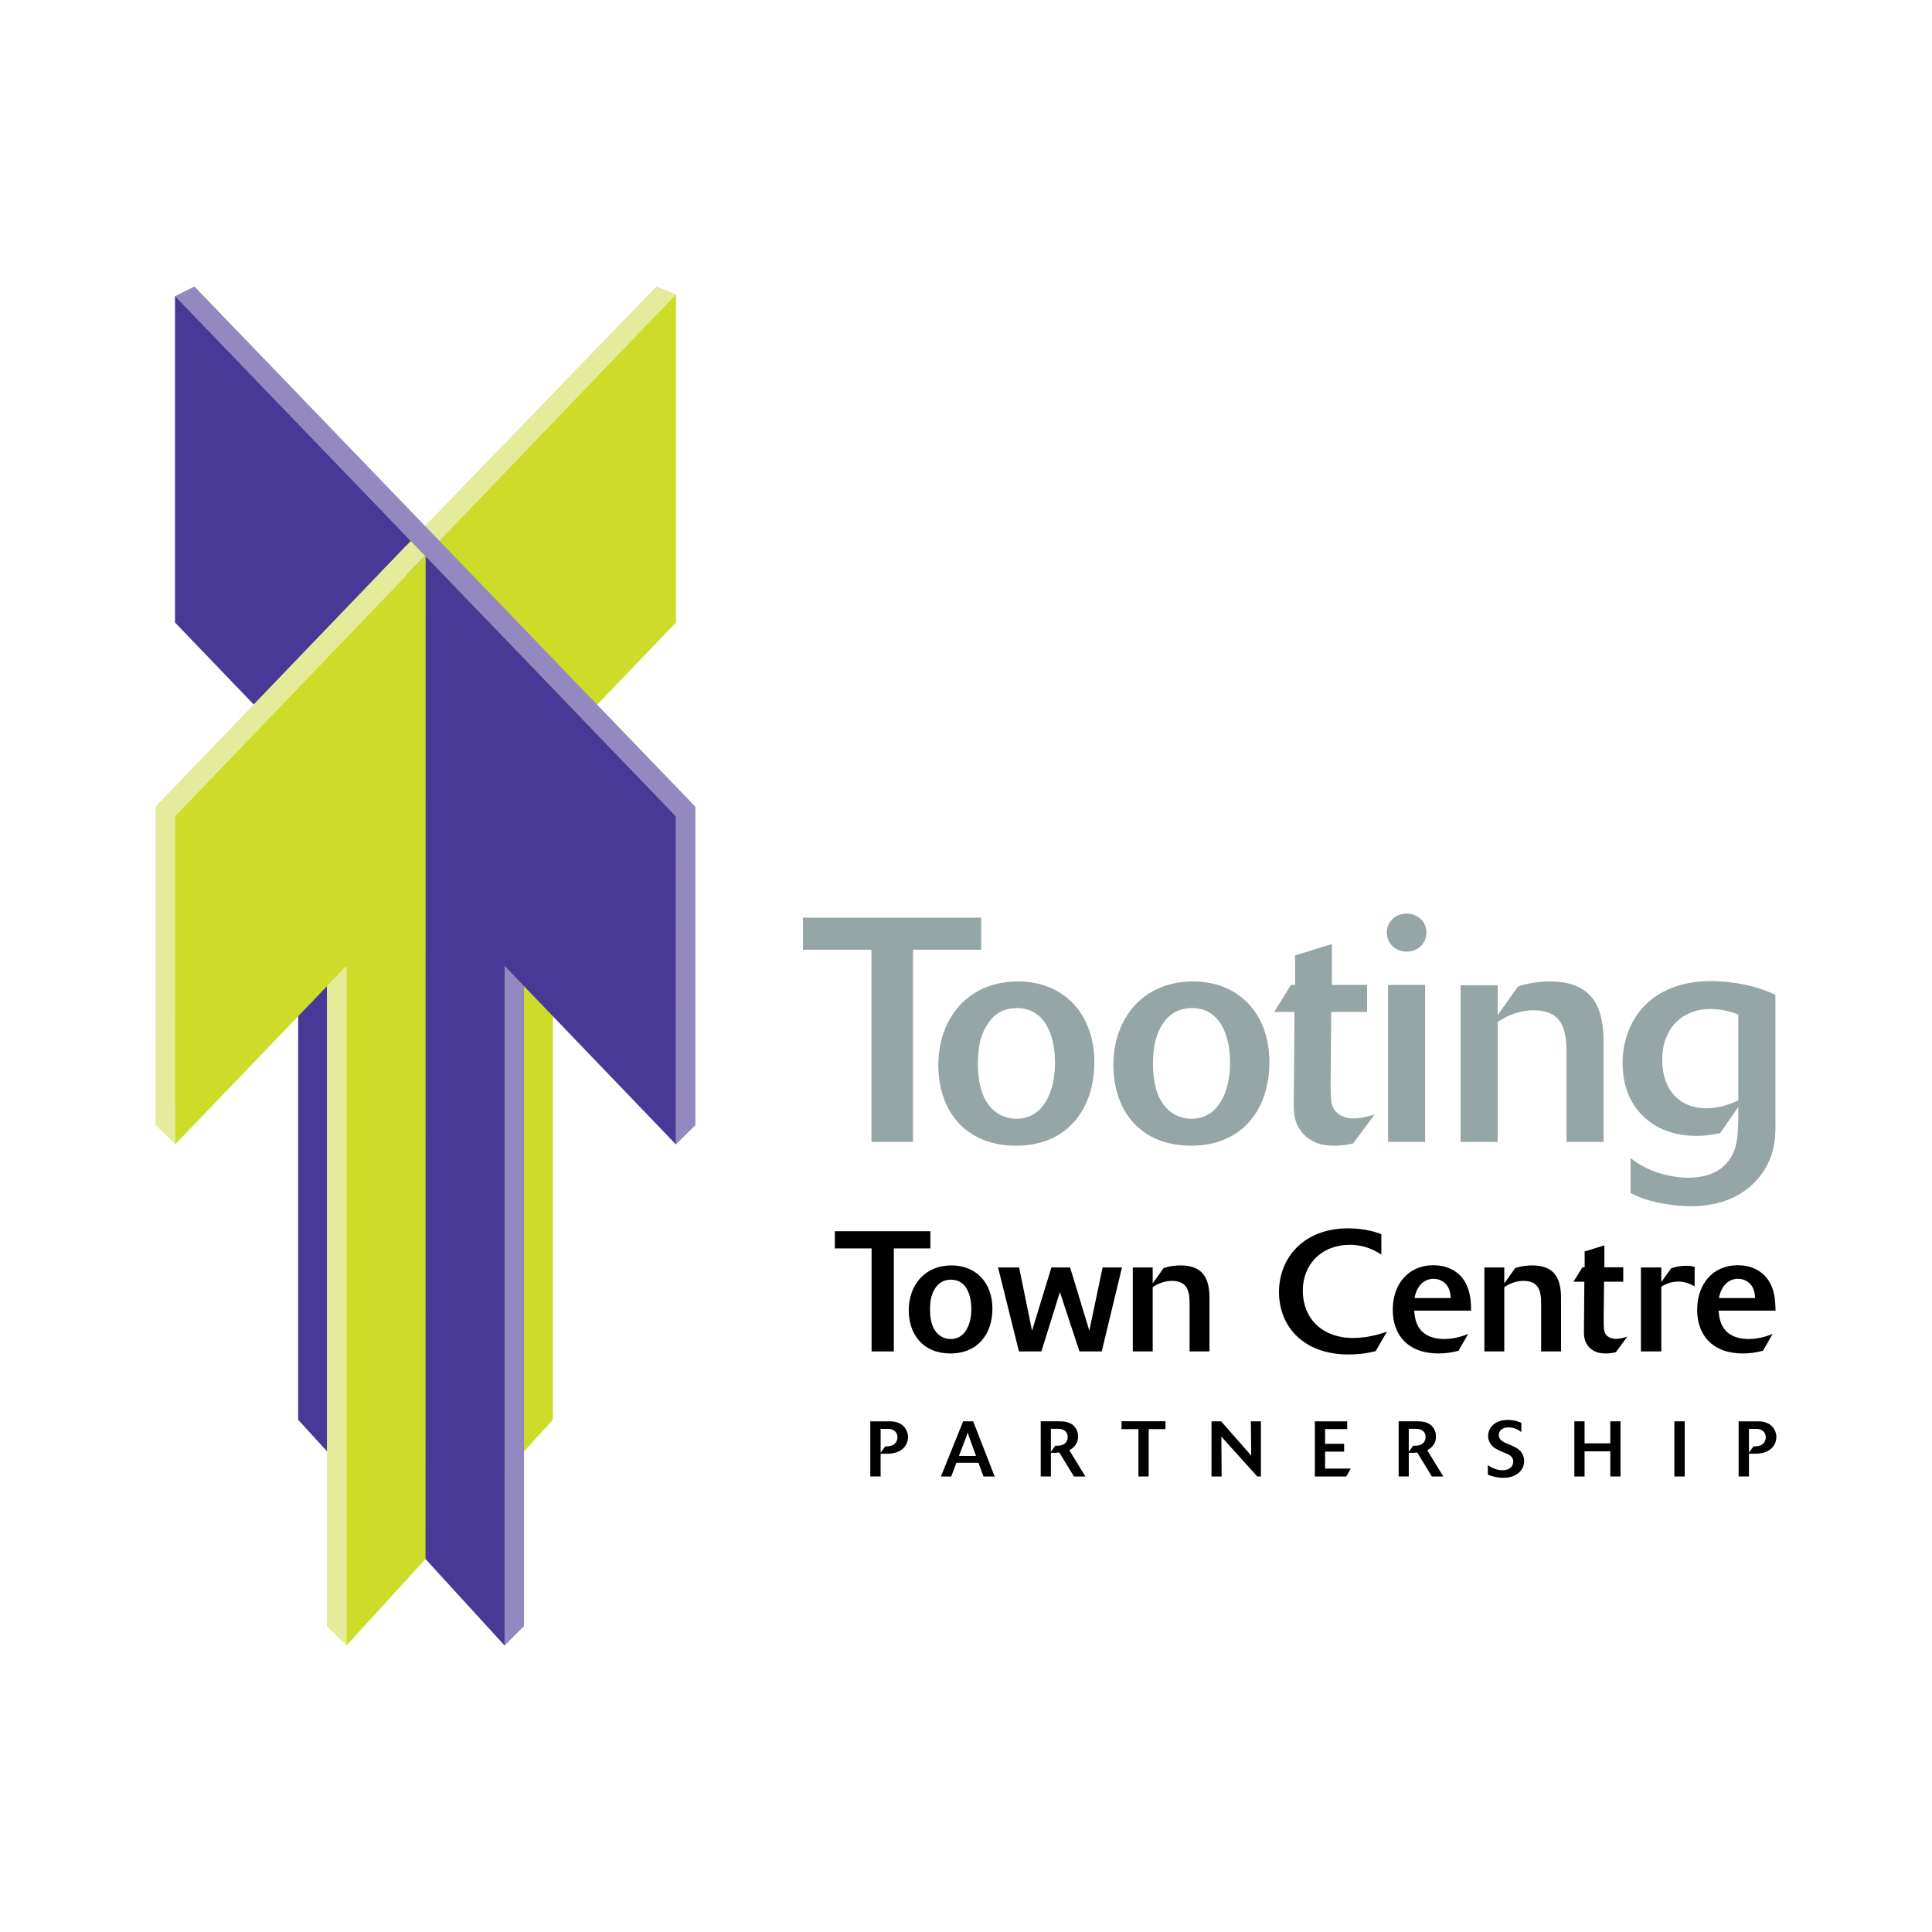 <?xml version="1.0" encoding="utf-8"?>
<!-- Generator: Adobe Illustrator 13.0.0, SVG Export Plug-In . SVG Version: 6.00 Build 14948)  -->
<!DOCTYPE svg PUBLIC "-//W3C//DTD SVG 1.0//EN" "http://www.w3.org/TR/2001/REC-SVG-20010904/DTD/svg10.dtd">
<svg version="1.0" id="Layer_1" xmlns="http://www.w3.org/2000/svg" xmlns:xlink="http://www.w3.org/1999/xlink" x="0px" y="0px"
	 width="192.756px" height="192.756px" viewBox="0 0 192.756 192.756" enable-background="new 0 0 192.756 192.756"
	 xml:space="preserve">
<g>
	<polygon fill-rule="evenodd" clip-rule="evenodd" fill="#FFFFFF" points="0,0 192.756,0 192.756,192.756 0,192.756 0,0 	"/>
	<polygon fill-rule="evenodd" clip-rule="evenodd" fill="#D0E4A4" points="40.526,153.606 53.226,139.719 53.226,72.97 
		65.51,60.173 65.51,28.582 40.52,54.444 40.526,153.606 	"/>
	<polygon fill-rule="evenodd" clip-rule="evenodd" fill="#CDDC29" points="42.463,155.544 55.16,141.653 55.16,74.908 
		67.445,62.107 67.445,29.351 42.457,55.396 42.463,155.544 	"/>
	<polygon fill-rule="evenodd" clip-rule="evenodd" fill="#E4EB9A" points="40.526,153.606 40.52,54.444 65.51,28.582 67.445,29.372 
		42.457,55.396 42.463,151.491 40.526,153.606 	"/>
	<path fill-rule="evenodd" clip-rule="evenodd" fill="#9488C1" d="M17.463,29.553l1.935-0.971l49.981,51.903
		c0,32.753,0.003,31.771,0.003,31.771l-1.937,1.919l-0.003-32.736L17.463,29.553L17.463,29.553z M52.281,98.388v63.852l-1.937,1.935
		V96.372L52.281,98.388L52.281,98.388z"/>
	<path fill-rule="evenodd" clip-rule="evenodd" fill="#493996" d="M50.344,96.372v67.802l-20.596-22.521V74.908l-12.286-12.8V29.536
		l49.979,51.903c0,32.75,0.003,32.75,0.003,32.75L50.344,96.372L50.344,96.372z"/>
	<path fill-rule="evenodd" clip-rule="evenodd" fill="#E4EB9A" d="M40.532,54.444L15.53,80.485c0,32.753-0.003,31.771-0.003,31.771
		l17.1-17.821v67.805l7.896-8.633L40.532,54.444L40.532,54.444z"/>
	<path fill-rule="evenodd" clip-rule="evenodd" fill="#CDDC29" d="M42.466,55.396l-25,26.043c0,32.75-0.004,32.75-0.004,32.75
		l17.103-17.818v67.802l7.891-8.63L42.466,55.396L42.466,55.396z"/>
	<path fill-rule="evenodd" clip-rule="evenodd" fill="#E4EB9A" d="M34.565,164.174l-1.938-1.935V98.388l1.938-2.016V164.174
		L34.565,164.174z M40.988,53.971l1.425,1.48L17.467,81.439l-0.004,32.698l-1.936-1.881c0,0,0.003,0.982,0.003-31.771L40.988,53.971
		L40.988,53.971z"/>
	<polygon fill-rule="evenodd" clip-rule="evenodd" fill="#96A5A6" points="91.089,94.753 97.893,94.753 97.893,91.558 
		80.109,91.558 80.109,94.753 86.945,94.753 86.945,113.927 91.089,113.927 91.089,94.753 	"/>
	<path fill-rule="evenodd" clip-rule="evenodd" fill="#96A5A6" d="M109.179,105.987c0-4.904-3.099-8.07-7.623-8.07
		c-4.968,0-7.941,3.672-7.941,8.354c0,4.46,2.625,8.036,7.751,8.036C106.522,114.308,109.179,110.605,109.179,105.987
		L109.179,105.987z M101.46,100.576c2.721,0,3.798,2.593,3.798,5.473c0,2.912-1.202,5.569-3.83,5.569
		c-1.139,0-2.245-0.507-2.973-1.646c-0.729-1.138-0.887-2.596-0.887-3.827c0-1.331,0.157-2.66,0.854-3.798
		c0.696-1.203,1.709-1.741,2.977-1.771H101.46L101.46,100.576z"/>
	<path fill-rule="evenodd" clip-rule="evenodd" fill="#96A5A6" d="M126.649,105.987c0-4.904-3.103-8.07-7.627-8.07
		c-4.969,0-7.941,3.672-7.941,8.354c0,4.46,2.624,8.036,7.752,8.036C123.989,114.308,126.649,110.605,126.649,105.987
		L126.649,105.987z M118.927,100.576c2.722,0,3.798,2.593,3.798,5.473c0,2.912-1.203,5.569-3.827,5.569
		c-1.142,0-2.248-0.507-2.976-1.646c-0.727-1.138-0.884-2.596-0.884-3.827c0-1.331,0.157-2.66,0.851-3.798
		c0.697-1.203,1.709-1.741,2.977-1.771H118.927L118.927,100.576z"/>
	<path fill-rule="evenodd" clip-rule="evenodd" fill="#96A5A6" d="M137.154,111.176c-0.664,0.22-1.391,0.41-2.087,0.41
		c-1.044,0-1.644-0.442-1.931-0.854c-0.381-0.569-0.381-1.232-0.381-2.941l0.064-6.835h3.576v-2.689h-3.512v-4.083l-3.673,1.141
		v2.942h-0.409l-1.677,2.689h2.025l-0.065,8.576c-0.031,1.39-0.031,2.499,0.919,3.573c0.981,1.076,2.248,1.203,3.132,1.203
		c0.854,0,1.426-0.127,1.867-0.221L137.154,111.176L137.154,111.176z"/>
	<path fill-rule="evenodd" clip-rule="evenodd" fill="#96A5A6" d="M138.485,113.927h3.701V98.266h-3.701V113.927L138.485,113.927z
		 M140.321,91.145c-1.046,0-1.961,0.793-1.961,1.899c0,1.109,0.915,1.899,1.961,1.899c1.076,0,1.992-0.761,1.992-1.899
		C142.313,91.874,141.365,91.145,140.321,91.145L140.321,91.145z"/>
	<path fill-rule="evenodd" clip-rule="evenodd" fill="#96A5A6" d="M145.723,113.927h3.702v-11.96
		c1.073-0.759,2.404-1.171,3.543-1.171c2.88,0,3.321,1.868,3.321,4.24v8.891h3.702v-9.903c0-3.26-0.884-6.106-5.379-6.106
		c-0.6,0-1.929,0.063-3.163,0.506l-2.024,2.848v-2.974h-3.702V113.927L145.723,113.927z"/>
	<path fill-rule="evenodd" clip-rule="evenodd" fill="#96A5A6" d="M173.431,110.447c0,2.689,0,4.271-1.138,5.568
		c-1.044,1.235-2.689,1.487-3.859,1.487c-1.139,0-3.641-0.284-5.759-1.961v3.479c0.632,0.315,1.296,0.664,2.973,1.013
		c1.202,0.222,2.215,0.315,3.069,0.315c3.419,0,5.981-1.39,7.403-3.764c0.984-1.708,1.045-3.134,1.013-4.843V99.245
		c-2.656-1.231-5.346-1.361-6.423-1.361c-6.137,0-8.825,4.054-8.825,8.197c0,4.302,2.879,7.246,7.37,7.246
		c1.014,0,1.774-0.158,2.374-0.284L173.431,110.447L173.431,110.447z M173.431,109.783c-0.473,0.222-1.709,0.789-3.195,0.789
		c-2.624,0-4.397-1.77-4.397-4.84c0-3.13,1.992-5.062,4.812-5.062c1.231,0,2.276,0.348,2.781,0.538V109.783L173.431,109.783z"/>
	<polygon fill-rule="evenodd" clip-rule="evenodd" points="89.178,124.555 92.824,124.555 92.824,122.84 83.293,122.84 
		83.293,124.555 86.958,124.555 86.958,134.832 89.178,134.832 89.178,124.555 	"/>
	<path fill-rule="evenodd" clip-rule="evenodd" d="M99.014,130.574c0-2.628-1.662-4.325-4.089-4.325
		c-2.663,0-4.258,1.966-4.258,4.478c0,2.391,1.408,4.308,4.156,4.308C97.588,135.034,99.014,133.049,99.014,130.574L99.014,130.574z
		 M94.875,127.674c1.457,0,2.034,1.39,2.034,2.936c0,1.56-0.644,2.984-2.051,2.984c-0.612,0-1.205-0.272-1.595-0.884
		c-0.389-0.608-0.474-1.39-0.474-2.051c0-0.712,0.084-1.426,0.456-2.034c0.375-0.646,0.916-0.933,1.596-0.951H94.875L94.875,127.674
		z"/>
	<polygon fill-rule="evenodd" clip-rule="evenodd" points="111.939,126.454 110.005,126.454 108.682,132.764 106.766,126.454 
		104.9,126.454 102.967,132.764 101.676,126.454 99.575,126.454 101.662,134.832 103.9,134.832 105.747,128.912 107.698,134.832 
		109.92,134.832 111.939,126.454 	"/>
	<path fill-rule="evenodd" clip-rule="evenodd" d="M113.021,134.832h1.984v-6.412c0.576-0.406,1.291-0.626,1.898-0.626
		c1.546,0,1.782,0.998,1.782,2.271v4.768h1.984v-5.309c0-1.747-0.477-3.274-2.882-3.274c-0.325,0-1.036,0.035-1.697,0.272
		l-1.086,1.524v-1.592h-1.984V134.832L113.021,134.832z"/>
	<path fill-rule="evenodd" clip-rule="evenodd" d="M138.375,132.862c-0.442,0.155-1.815,0.629-3.359,0.629
		c-3.204,0-5.037-2.051-5.037-4.714c0-2.631,1.867-4.58,4.697-4.58c1.612,0,2.663,0.662,3.141,0.983v-2.051
		c-0.41-0.152-1.578-0.577-3.325-0.577c-4.393,0-6.886,2.918-6.886,6.359c0,3.427,2.441,6.225,6.936,6.225
		c0.612,0,1.68-0.051,2.713-0.34L138.375,132.862L138.375,132.862z"/>
	<path fill-rule="evenodd" clip-rule="evenodd" d="M146.482,133.085c-0.338,0.135-1.255,0.509-2.391,0.509
		c-0.796,0-1.611-0.187-2.188-0.731c-0.693-0.661-0.761-1.56-0.813-2.101h5.683c-0.018-1.019-0.034-3.239-2.054-4.173
		c-0.542-0.255-1.136-0.356-1.729-0.356c-2.44,0-4.035,1.849-4.035,4.444c0,2.525,1.527,4.357,4.545,4.357
		c0.678,0,1.358-0.085,2.019-0.272L146.482,133.085L146.482,133.085z M141.125,129.506c0.202-1.104,0.863-1.917,1.899-1.917
		c0.491,0,0.915,0.188,1.22,0.51c0.442,0.475,0.475,1.103,0.492,1.407H141.125L141.125,129.506z"/>
	<path fill-rule="evenodd" clip-rule="evenodd" d="M148.099,134.832h1.983v-6.412c0.577-0.406,1.287-0.626,1.899-0.626
		c1.542,0,1.78,0.998,1.78,2.271v4.768h1.984v-5.309c0-1.747-0.476-3.274-2.884-3.274c-0.321,0-1.033,0.035-1.694,0.272
		l-1.086,1.524v-1.592h-1.983V134.832L148.099,134.832z"/>
	<path fill-rule="evenodd" clip-rule="evenodd" d="M162.358,133.354c-0.357,0.121-0.745,0.223-1.121,0.223
		c-0.56,0-0.881-0.237-1.033-0.459C160,132.812,160,132.456,160,131.54l0.034-3.661h1.917v-1.443h-1.884v-2.188l-1.967,0.612v1.576
		h-0.22l-0.897,1.443h1.086l-0.036,4.594c-0.018,0.747-0.018,1.341,0.492,1.918c0.526,0.576,1.205,0.644,1.679,0.644
		c0.456,0,0.765-0.067,1.001-0.117L162.358,133.354L162.358,133.354z"/>
	<path fill-rule="evenodd" clip-rule="evenodd" d="M165.75,128.37c0.661-0.424,1.308-0.509,1.697-0.509
		c0.696,0,1.188,0.254,1.627,0.474v-1.934c-0.237-0.067-0.425-0.117-0.796-0.117c-0.711,0-1.221,0.135-1.56,0.27l-0.969,1.356
		v-1.456h-2.034v8.378h2.034V128.37L165.75,128.37z"/>
	<path fill-rule="evenodd" clip-rule="evenodd" d="M176.855,133.085c-0.339,0.135-1.255,0.509-2.391,0.509
		c-0.797,0-1.612-0.187-2.189-0.731c-0.693-0.661-0.761-1.56-0.813-2.101h5.683c-0.018-1.019-0.034-3.239-2.054-4.173
		c-0.542-0.255-1.135-0.356-1.729-0.356c-2.44,0-4.035,1.849-4.035,4.444c0,2.525,1.526,4.357,4.545,4.357
		c0.678,0,1.356-0.085,2.019-0.272L176.855,133.085L176.855,133.085z M171.497,129.506c0.202-1.104,0.863-1.917,1.899-1.917
		c0.492,0,0.916,0.188,1.22,0.51c0.442,0.475,0.475,1.103,0.492,1.407H171.497L171.497,129.506z"/>
	<path fill-rule="evenodd" clip-rule="evenodd" d="M87.861,145.042h0.469c0.397,0,1.044-0.018,1.559-0.36s0.708-0.881,0.708-1.311
		c0-0.535-0.304-1.12-0.911-1.394c-0.345-0.157-0.649-0.173-1.062-0.173h-1.794v5.505h1.03V145.042L87.861,145.042z M87.861,142.561
		h0.749c0.451,0,0.928,0.233,0.928,0.843c0,0.304-0.149,0.562-0.36,0.711c-0.287,0.193-0.67,0.193-0.863,0.193l-0.454,0.623V142.561
		L87.861,142.561z"/>
	<path fill-rule="evenodd" clip-rule="evenodd" d="M97.093,141.805h-0.998l-2.221,5.505h1.03l0.52-1.372h2.192l0.506,1.372h1.115
		L97.093,141.805L97.093,141.805z M95.678,145.258l0.787-2.074c0.023-0.067,0.03-0.1,0.085-0.278
		c0.047,0.169,0.055,0.202,0.084,0.296l0.741,2.057H95.678L95.678,145.258z"/>
	<path fill-rule="evenodd" clip-rule="evenodd" d="M106.686,144.696c0.243-0.141,0.875-0.507,0.875-1.387
		c0-0.568-0.312-1.232-1.146-1.435c-0.264-0.062-0.521-0.07-0.773-0.07h-1.808v5.505h1.016v-2.361c0.465,0,0.521,0,0.839-0.033
		l1.461,2.395h1.144L106.686,144.696L106.686,144.696z M104.849,142.554h0.693c0.521,0,0.982,0.218,0.982,0.817
		c0,0.397-0.233,0.749-0.726,0.843c-0.181,0.032-0.359,0.032-0.514,0.023l-0.437,0.616V142.554L104.849,142.554z"/>
	<polygon fill-rule="evenodd" clip-rule="evenodd" points="114.605,142.584 116.278,142.584 116.278,141.797 111.897,141.797 
		111.897,142.584 113.583,142.584 113.583,147.31 114.605,147.31 114.605,142.584 	"/>
	<polygon fill-rule="evenodd" clip-rule="evenodd" points="125.801,141.805 124.799,141.805 124.832,145.221 121.829,141.805 
		120.872,141.805 120.872,147.31 121.885,147.31 121.853,143.333 125.44,147.31 125.801,147.31 125.801,141.805 	"/>
	<polygon fill-rule="evenodd" clip-rule="evenodd" points="134.767,146.522 132.203,146.522 132.203,144.83 134.105,144.83 
		134.105,144.05 132.203,144.05 132.203,142.584 134.41,142.584 134.41,141.805 131.182,141.805 131.182,147.31 134.316,147.31 
		134.767,146.522 	"/>
	<path fill-rule="evenodd" clip-rule="evenodd" d="M142.396,144.696c0.243-0.141,0.872-0.507,0.872-1.387
		c0-0.568-0.311-1.232-1.144-1.435c-0.267-0.062-0.525-0.07-0.773-0.07h-1.809v5.505h1.013v-2.361c0.468,0,0.523,0,0.843-0.033
		l1.458,2.395h1.146L142.396,144.696L142.396,144.696z M140.555,142.554h0.693c0.524,0,0.983,0.218,0.983,0.817
		c0,0.397-0.234,0.749-0.726,0.843c-0.179,0.032-0.357,0.032-0.516,0.023l-0.436,0.616V142.554L140.555,142.554z"/>
	<path fill-rule="evenodd" clip-rule="evenodd" d="M148.441,147.131c0.646,0.257,1.199,0.311,1.551,0.311
		c1.293,0,2.074-0.746,2.074-1.677c0-0.381-0.141-0.7-0.312-0.911c-0.249-0.321-0.609-0.482-0.929-0.631l-0.389-0.164
		c-0.406-0.164-0.904-0.383-0.904-0.881c0-0.342,0.258-0.765,0.958-0.765c0.687,0,1.114,0.328,1.295,0.469v-0.928
		c-0.181-0.079-0.664-0.289-1.356-0.289c-1.271,0-1.958,0.771-1.958,1.597c0,0.445,0.196,0.75,0.336,0.914
		c0.271,0.318,0.638,0.482,0.965,0.632l0.353,0.141c0.383,0.154,0.856,0.342,0.856,0.887c0,0.375-0.296,0.852-1.067,0.852
		c-0.53,0-1.036-0.211-1.472-0.507V147.131L148.441,147.131z"/>
	<polygon fill-rule="evenodd" clip-rule="evenodd" points="161.679,141.805 160.658,141.805 160.658,144.003 158.094,144.003 
		158.094,141.805 157.073,141.805 157.073,147.31 158.094,147.31 158.094,144.799 160.658,144.799 160.658,147.31 161.679,147.31 
		161.679,141.805 	"/>
	<polygon fill-rule="evenodd" clip-rule="evenodd" points="167.052,141.805 168.082,141.805 168.082,147.31 167.052,147.31 
		167.052,141.805 	"/>
	<path fill-rule="evenodd" clip-rule="evenodd" d="M174.493,145.042h0.466c0.398,0,1.044-0.018,1.56-0.36
		c0.515-0.343,0.711-0.881,0.711-1.311c0-0.535-0.304-1.12-0.912-1.394c-0.343-0.157-0.647-0.173-1.06-0.173h-1.795v5.505h1.03
		V145.042L174.493,145.042z M174.493,142.561h0.747c0.453,0,0.928,0.233,0.928,0.843c0,0.304-0.146,0.562-0.357,0.711
		c-0.29,0.193-0.67,0.193-0.866,0.193l-0.451,0.623V142.561L174.493,142.561z"/>
</g>
</svg>
